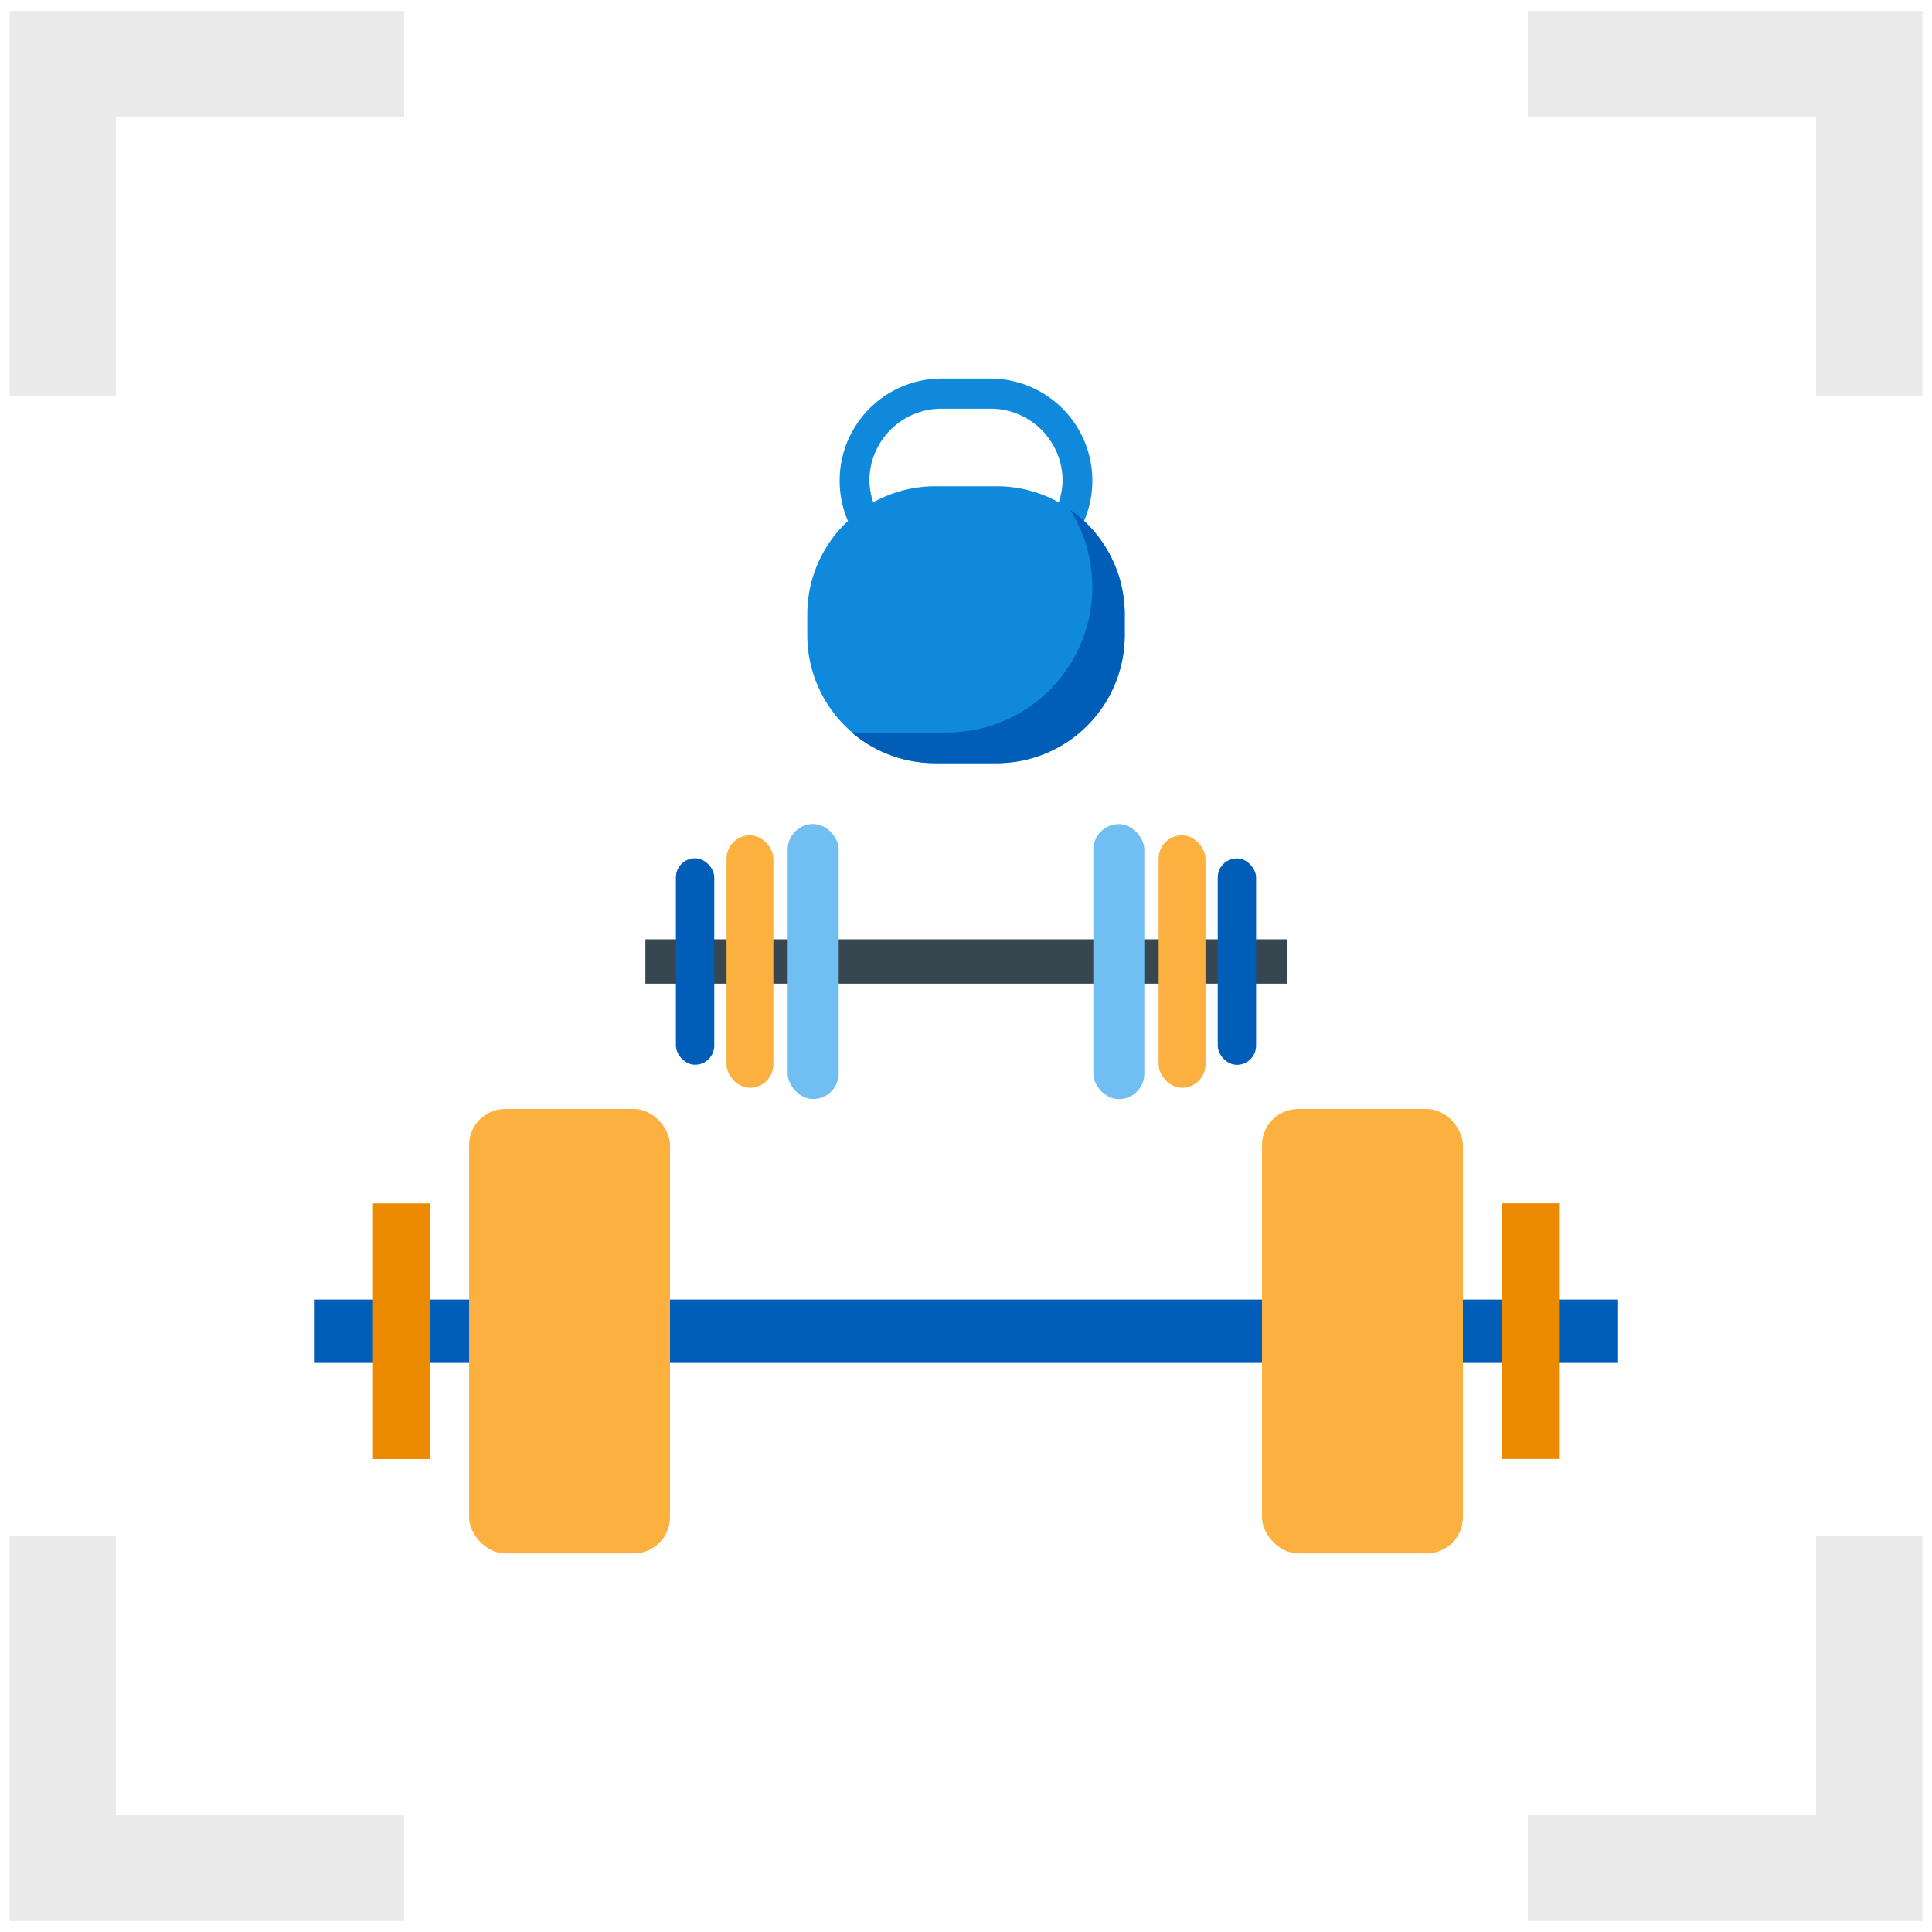 <svg id="design" xmlns="http://www.w3.org/2000/svg" viewBox="0 0 200 200"><defs><style>.cls-1{fill:none;stroke:#eaeaea;stroke-miterlimit:10;stroke-width:11px;}.cls-2{fill:#005eb8;}.cls-3{fill:#fbb040;}.cls-4{fill:#ed8b00;}.cls-5{fill:#0f89db;}.cls-6{fill:#37474f;}.cls-7{fill:#70bef2;}</style></defs><polyline class="cls-1" points="6.5 41.04 6.5 6.63 41.84 6.63"/><polyline class="cls-1" points="193.5 41.04 193.5 6.63 158.16 6.63"/><polyline class="cls-1" points="6.5 158.96 6.5 193.37 41.84 193.37"/><polyline class="cls-1" points="193.5 158.96 193.5 193.37 158.16 193.37"/><rect class="cls-2" x="32.5" y="134.53" width="135" height="6.56"/><rect class="cls-3" x="48.56" y="114.8" width="20.8" height="46.01" rx="3.75"/><rect class="cls-4" x="38.61" y="124.58" width="5.88" height="26.46"/><rect class="cls-3" x="130.63" y="114.8" width="20.8" height="46.01" rx="3.75" transform="translate(282.07 275.61) rotate(180)"/><rect class="cls-4" x="155.51" y="124.58" width="5.88" height="26.46" transform="translate(316.9 275.61) rotate(180)"/><path class="cls-5" d="M112.22,53.93a10.54,10.54,0,0,0,.86-4.17h0a10.57,10.57,0,0,0-10.57-10.57h-5A10.57,10.57,0,0,0,86.92,49.76h0a10.54,10.54,0,0,0,.86,4.17,13.2,13.2,0,0,0-4.21,9.69v2.16A13.25,13.25,0,0,0,96.82,79h6.36a13.25,13.25,0,0,0,13.25-13.25V63.62A13.2,13.2,0,0,0,112.22,53.93ZM90,49.76a7.46,7.46,0,0,1,7.45-7.45h5A7.46,7.46,0,0,1,110,49.76,7.33,7.33,0,0,1,109.6,52a13.24,13.24,0,0,0-6.42-1.66H96.82A13.24,13.24,0,0,0,90.4,52,7.33,7.33,0,0,1,90,49.76Z"/><path class="cls-2" d="M110.77,52.76a15,15,0,0,1,2.31,8h0A15.06,15.06,0,0,1,98,75.83H88.18A13.23,13.23,0,0,0,96.82,79h6.36a13.25,13.25,0,0,0,13.25-13.25V63.62A13.2,13.2,0,0,0,110.77,52.76Z"/><rect class="cls-6" x="66.81" y="97.24" width="66.39" height="4.59"/><rect class="cls-7" x="81.54" y="85.3" width="5.28" height="28.47" rx="2.64"/><rect class="cls-3" x="75.21" y="86.47" width="4.85" height="26.14" rx="2.43"/><rect class="cls-2" x="69.97" y="88.85" width="3.97" height="21.37" rx="1.98"/><rect class="cls-7" x="113.18" y="85.3" width="5.28" height="28.47" rx="2.64" transform="translate(231.64 199.08) rotate(180)"/><rect class="cls-3" x="119.94" y="86.47" width="4.85" height="26.14" rx="2.43" transform="translate(244.73 199.08) rotate(180)"/><rect class="cls-2" x="126.06" y="88.85" width="3.97" height="21.37" rx="1.98" transform="translate(256.09 199.08) rotate(-180)"/></svg>